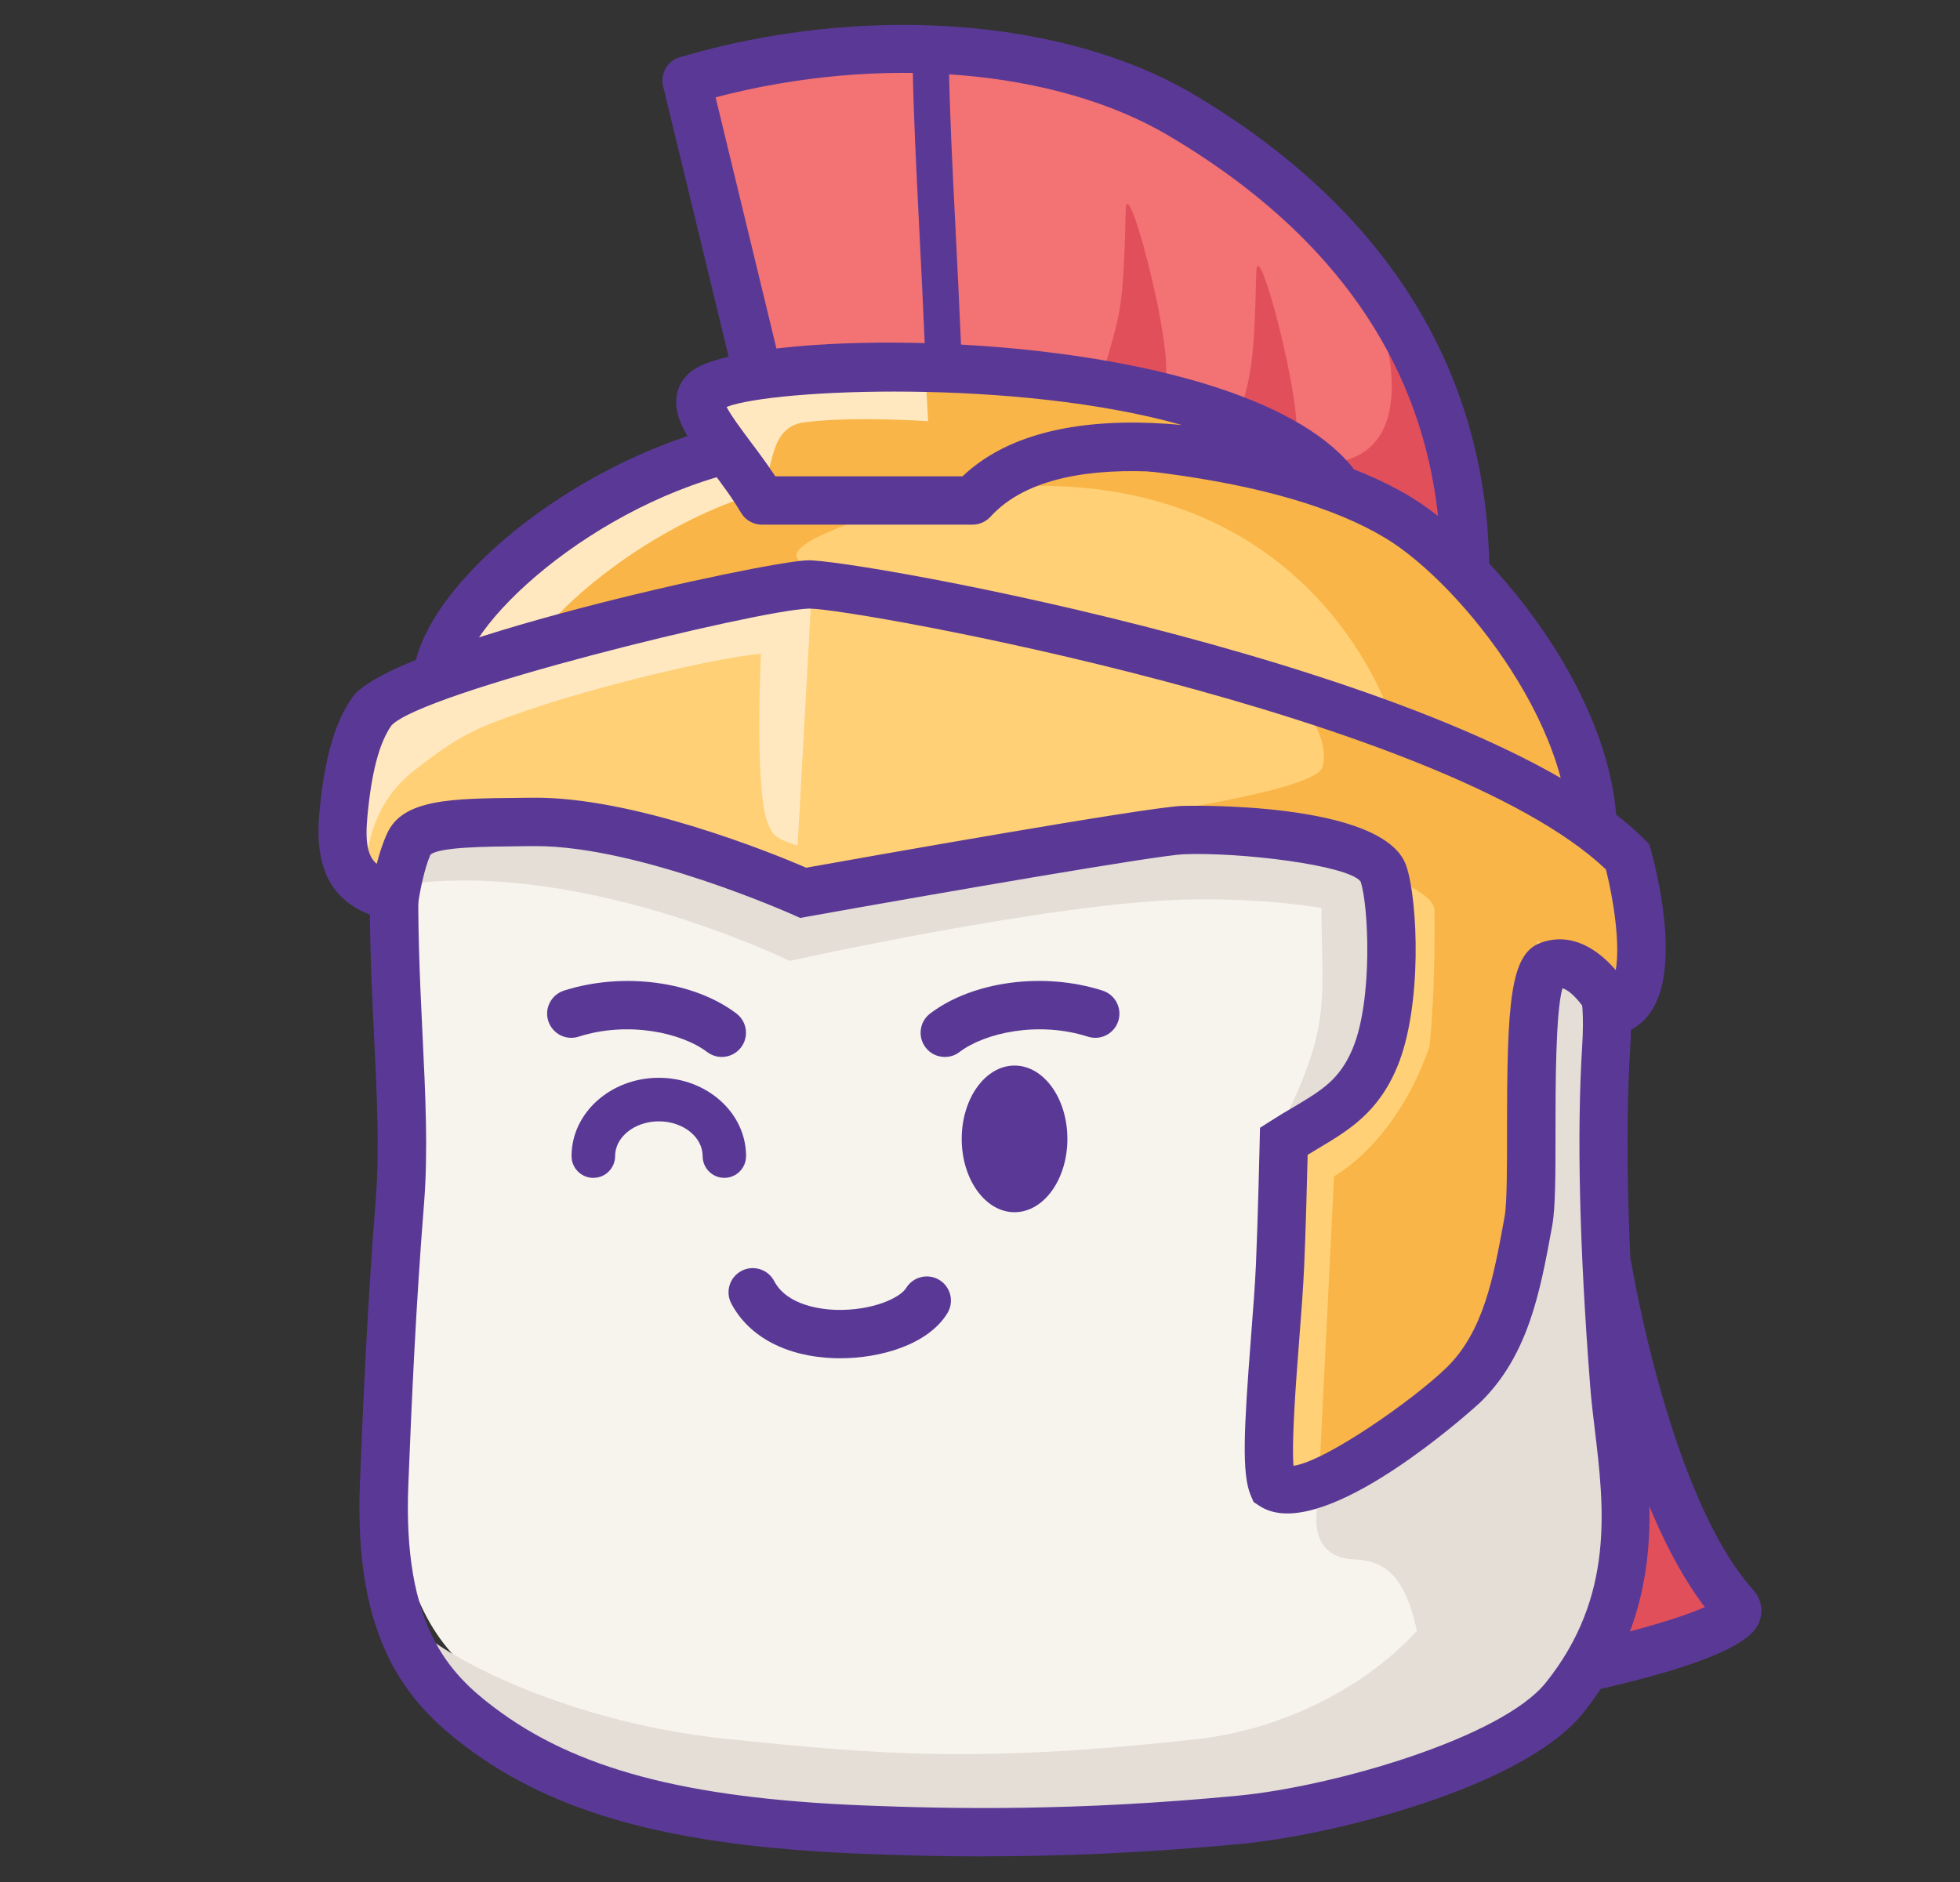 <svg viewBox="0 0 291.56 280.07" version="1.1" xmlns="http://www.w3.org/2000/svg" id="Layer_1">
  
  <rect x="0" y="0" width="291.56" height="280.07" fill="#333333" stroke="none"/>
  
  <defs>
    <style>
      .st0 {
        fill: #f7f3ed;
      }

      .st1 {
        fill: #ffd075;
      }

      .st2 {
        fill: #f37273;
      }

      .st3 {
        fill: #e14f5b;
      }

      .st4 {
        fill: #fff;
      }

      .st5 {
        fill: #ffe8c0;
      }

      .st6 {
        fill: #e5ded6;
      }

      .st7 {
        fill: #5a3996;
      }

      .st8 {
        fill: #f9b547;
      }
    </style>
  </defs>
  <polygon points="236.94 249.1 249.25 245.67 258.47 238.32 250.27 225.88 242.78 200.63 240.75 192.89 238.37 236.2 236.94 249.1" class="st3"></polygon>
  <path d="M62.42,115.68c4.75-33.69,22.4-33.38,49.01-37.19,14.01-2.01,44.29-4.07,74.24-.89,16.86,1.79,46.1,3.47,46.1,38.07,0,14.9,5.39,70.41,5.34,97.56-.02,13.99-.69,37.01-24.24,43.47-41.78,11.47-94.9,4.42-119.99.6-23.15-3.52-35.86-12.9-34.33-48.31,1.19-27.64,3.88-93.31,3.88-93.31Z" class="st0"></path>
  <path d="M231.13,252.7c-1.03,0-2.03-.45-2.72-1.25-.85-.98-1.1-2.35-.66-3.57,2.58-7.14,6.52-45.39,7.83-59.53.17-1.8,1.65-3.2,3.45-3.26,1.91-.19,3.38,1.23,3.68,3.02.06.34,5.79,34.81,18.09,48.44,1.13,1.25,1.5,2.93.99,4.49-.53,1.61-1.94,5.89-29.94,11.59-.24.05-.48.07-.72.07ZM240.57,210.47c-1.28,11.78-2.97,25.56-4.59,33.89,7.17-1.67,14.27-3.72,17.62-5.25-5.84-7.61-10.11-18.79-13.03-28.64Z" class="st7"></path>
  <path d="M233.24,104.56c-4.77-3.84-12.99,1.32-12.63,3.65,4.75,30.64,8.55,90.4.39,116.72-7.11,22.94-28.37,32.21-42.85,33.82-32.55,3.62-47.58,2.28-69.85,0-21.61-2.22-38.07-10.28-44.27-14.82-6.82-5,5.99,15.77,26.28,21.95,20.28,6.19,43.87,7.12,62.91,6.6,19.05-.52,39.21-.81,53-4.99s22.27-6.41,29.08-17.29c6.81-10.87,5.74-42.24,5.42-46.84-.32-4.6-2.08-94.46-7.48-98.81Z" class="st6"></path>
  <path d="M90.55,104.21c6.93,1.55,32.12,4.18,39.21,4.47,8.04.33,38.25,1.09,43.36.92,11.43-.37,14.21-1.27,17.26-1.65s4.04-.32,4.14.97c.06.85-1.64,2.42-6.28,4.04-8.28,2.9-29.22,4.43-42.25,4.43-15.5,0-31.25-.91-41.41-2.53-14.6-2.32-20.88-4.23-26.24-7.92-2.37-1.63-1.9-4.44,1.9-4.44s7.68,1.12,10.31,1.71Z" class="st4"></path>
  <path d="M217.71,249.85c-9.64,6.6-2.94-17.43-15.99-17.81-8.83-.25-5.14-10.4-5.14-10.4-5.05-3-4.14-23.27.88-26.74,5.02-3.46-7.16-26.81-7.16-26.81,7.96-15.55,6.28-19.3,6.28-33,0,0-8.38-1.51-19.98-1.26-20.07.44-59.13,9.14-59.13,9.14,0,0-32.5-15.97-59.49-11.01l-7.03-14.57,46.61-7.45,42.77-1.54,69.26,8.99,14.72,9.59-5.51,38.28,6.85,22.64,5.49,18.76-6.32,38.07-7.11,5.12Z" class="st6"></path>
  <path d="M146.48,276.21c-7.02,0-13.21-.19-18.6-.41-27.9-1.14-45.48-5.95-58.8-16.07-8.62-6.54-16.47-15.81-15.54-39.08.5-12.36,1.13-26.83,2.36-42.19.57-7.18.18-15.45-.25-24.21-.41-8.5-.83-17.29-.55-26.83h0c.65-21.51,7.41-33.57,22.63-40.3,18.64-8.25,49.4-10,71.92-10.02h5.62c19.91-.09,38.73-.13,52.35,4.3,11.83,3.85,25.52,22.01,27.61,48.08.38,4.79,1.56,6.37,3.04,8.37,2.81,3.77,4.89,7.51,4.22,18.39-.78,12.54-.38,29.19,1.19,49.47.15,1.88.39,3.89.64,6.01,1.42,11.79,3.36,27.94-8.79,43.12-8.94,11.16-37.37,18.19-50.61,19.47-14.87,1.44-27.66,1.88-38.47,1.88ZM62.31,127.63c-.28,9.27.14,17.91.54,26.27.44,9,.84,17.5.23,25.13-1.22,15.23-1.85,29.61-2.34,41.9-.84,20.97,6.11,28.07,12.7,33.06,12.06,9.16,28.43,13.53,54.74,14.62,13.45.55,31.98.88,56.08-1.45,14.24-1.38,39.12-8.62,45.69-16.81,10.27-12.83,8.68-26.08,7.27-37.77-.27-2.22-.52-4.34-.67-6.32-1.6-20.61-2-37.59-1.2-50.47.57-9.12-1-11.22-2.81-13.66-1.74-2.33-3.9-5.24-4.44-12.09-1.94-24.39-14.42-39.14-22.66-41.82-12.53-4.07-30.79-4.02-50.11-3.96h-5.63c-31.31.04-55.17,3.29-69.02,9.42-12.48,5.52-17.79,15.35-18.35,33.94h0Z" class="st7"></path>
  <path d="M124.96,202.09c-.29,0-.58,0-.86-.01-7.14-.24-12.72-3.2-15.31-8.13-.93-1.76-.25-3.93,1.51-4.86,1.76-.92,3.93-.25,4.86,1.51,1.93,3.67,7.07,4.22,9.19,4.29,5.42.14,9.54-1.78,10.45-3.26,1.04-1.69,3.25-2.22,4.94-1.19,1.69,1.04,2.22,3.25,1.19,4.94-2.87,4.68-9.92,6.71-15.95,6.71Z" class="st7"></path>
  <ellipse ry="10.91" rx="7.86" cy="169.45" cx="150.92" class="st7"></ellipse>
  <path d="M107.37,157.26c-.76,0-1.52-.24-2.17-.73-3.78-2.87-11.76-4.65-19.12-2.29-1.9.61-3.91-.44-4.52-2.33-.61-1.89.44-3.91,2.33-4.52,8.77-2.81,19.32-1.41,25.66,3.41,1.58,1.2,1.89,3.46.68,5.04-.71.93-1.78,1.42-2.86,1.42Z" class="st7"></path>
  <path d="M140.54,157.26c-1.08,0-2.16-.49-2.86-1.42-1.2-1.58-.9-3.84.68-5.04,6.34-4.82,16.89-6.23,25.66-3.41,1.89.61,2.93,2.63,2.33,4.52-.61,1.89-2.62,2.94-4.52,2.33-7.36-2.36-15.34-.58-19.11,2.29-.65.5-1.41.73-2.17.73Z" class="st7"></path>
  <path d="M107.76,175.25c-1.79,0-3.24-1.45-3.24-3.24,0-2.85-2.92-5.17-6.51-5.17s-6.51,2.32-6.51,5.17c0,1.79-1.45,3.24-3.24,3.24s-3.24-1.45-3.24-3.24c0-6.42,5.82-11.65,12.98-11.65s12.98,5.22,12.98,11.65c0,1.79-1.45,3.24-3.24,3.24Z" class="st7"></path>
  <path d="M115.01,65.15l-12.88-53.19c25.38-7.51,54.33-6.22,73.54,5.14,14.37,8.5,46.48,30.85,41.81,77.12-2.41,23.89-102.47-29.07-102.47-29.07Z" class="st2"></path>
  <path d="M164.1,55.55c2.43-8.96,2.99-8.4,3.36-24.26.16-6.84,8.59,25.94,5.23,25.94-5.6,0-8.59-1.68-8.59-1.68Z" class="st3"></path>
  <path d="M196.58,68.99c16.24-.37,8.62-21.55,8.96-20.72,3.85,9.38,8.96,14.93,8.96,14.93l4.29,19.41h-4.48l-17.73-13.63Z" class="st3"></path>
  <path d="M183.52,64.76c2.43-8.96,2.99-8.4,3.36-24.26.16-6.84,8.59,25.94,5.23,25.94-5.6,0-8.59-1.68-8.59-1.68Z" class="st3"></path>
  <path d="M207.59,103.91c-25.58,0-81.95-29.07-94.26-35.58-.91-.48-1.57-1.33-1.81-2.33l-12.88-53.19c-.45-1.86.64-3.75,2.47-4.29,27.17-8.04,57.15-5.88,76.39,5.49,31.91,18.88,46.97,46.74,43.56,80.58-.35,3.42-2.11,6.08-5.09,7.67-2.13,1.14-4.99,1.66-8.38,1.66ZM118.13,62.73c31.16,16.35,83.14,39.24,94.45,33.19.85-.46,1.23-1.04,1.33-2.06,3.16-31.29-10.32-56.07-40.06-73.67-16.84-9.97-42.97-12.12-67.4-5.71l11.68,48.24Z" class="st7"></path>
  <path d="M140.32,55.27c-1.44,0-2.63-1.13-2.69-2.58-.31-7.18-.62-13.41-.9-18.97-.47-9.41-.84-16.83-.96-23.85-.02-1.49,1.16-2.72,2.65-2.74,1.39-.05,2.72,1.16,2.74,2.65.11,6.93.48,14.32.95,23.67.28,5.58.59,11.81.9,19.01.06,1.49-1.09,2.75-2.58,2.81-.04,0-.08,0-.12,0Z" class="st7"></path>
  <path d="M65.02,101.56c0-12.44,27.9-35.41,54.78-36.4,26.88-1,67.5-.61,88.16,11.84,13.69,8.24,34.05,35.06,27.83,54.97l-75.74-23.39-95.02-7.01Z" class="st1"></path>
  <path d="M196.21,220.18l2.24-45.17s9.21-4.85,14.19-19.29c0,0,.89-7.21.75-20.28-.03-2.61-6.97-4.98-6.97-4.98l-7.22-4.73s-20.03-3.73-29.74-4.48c0,0,26.15-3.58,27.25-7.09.66-2.11.37-6.72-6.84-13.44l17.17,6.35s-10.93-36.62-55.81-34.72c-14.68.62-14,2.24-14,2.24,0,0-24.37,6.2-17.55,9.33,2.99,1.37-34.1,9.95-34.1,9.95l-19.29,5.35,5.23-12.69,17.92-12.69,17.55-6.72-1.87-5.6,2.61-5.23,23.89-2.24h17.17l22.77,4.48,12.32,4.11,10.08,4.85,7.09,5.97,10.45,5.6,12.69,12.69,8.96,15.31v8.21l2.99,7.47,7.47,5.23v19.79l-4.11,1.12-10.83-8.96-1.49,13.81,1.12,26.5-3.73,14.93-11.57,14.56-16.8,10.45Z" class="st8"></path>
  <path d="M78.43,96.8c6.72-9.22,19.25-18.1,31.35-22.47,6.72-2.43-2.05-5.41-2.05-5.41l-13.44,3.55-18.48,11.76-7.28,10.08-3.17,6.42,13.07-3.92Z" class="st5"></path>
  <path d="M235.78,135.55c-.31,0-.63-.04-.95-.13l-81.08-22.19-89.06-8.09c-1.85-.17-3.27-1.72-3.27-3.58,0-15.29,30.68-38.98,58.24-40,43.55-1.61,73.87,2.55,90.15,12.35,13.67,8.24,36.45,36.57,29.4,59.12-.48,1.53-1.89,2.52-3.43,2.52ZM69.34,98.34l85.38,7.76c.21.02.42.06.62.11l77.76,21.28c2.48-17.66-15.58-40.54-27.01-47.43-15.06-9.07-44.06-12.89-86.17-11.32-23.03.85-46.22,18.92-50.59,29.6Z" class="st7"></path>
  <path d="M58.7,133.46c-5.94-1.37-8.37-4.32-7.62-12.29.75-7.96,2.2-12.4,4.25-15.34,4.33-6.22,57.37-22.15,64.84-22.4s97.96,19.91,121.95,44.05c0,0,5.79,20.75-2.05,22.9,0,0-4.24-8.7-9.64-6.72-4.08,1.49-1.85,31.45-3.05,37.98-1.65,8.99-3.21,18.14-9.71,24.45-3.27,3.17-22.58,18.7-28.31,14.96-1.65-3.86.59-22.15,1.06-32.79.29-6.69.56-18.48.56-18.48,6-3.83,10.64-5.41,13.56-12.44,3.42-8.21,2.68-23.21,1.24-27.38-1.93-5.61-24.14-6.72-29.86-6.47-5.72.25-56.43,9.33-56.43,9.33,0,0-23.8-10.73-40.22-10.55-9.46.11-16.89-.06-18.39,3.17-1.49,3.24-2.18,7.99-2.18,7.99Z" class="st1"></path>
  <path d="M118.65,125.83l2.11-38.11-8.67-.75-50.27,17.42-7.71,5.72-3.48,12.94v7.96l3.86-1.29s-.56-9.08,7.09-15.06c7.08-5.52,9.29-6.34,16.43-8.83,10.52-3.67,28.46-7.99,35.18-8.55,0,0-.91,19.3.85,24.69.85,2.6,1.59,2.81,4.62,3.86Z" class="st5"></path>
  <path d="M236.15,122.75l7.47,5.23v19.79l-4.11,1.12-10.83-8.96-1.49,13.81,1.12,26.5-3.73,14.93-11.57,14.56-16.8,10.45,2.24-45.17s9.21-4.85,14.19-19.29c0,0,.89-7.21.75-20.28-.03-2.61-6.97-4.98-6.97-4.98l-7.22-4.73s-20.03-3.73-29.74-4.48c0,0,26.15-3.58,27.25-7.09.66-2.11.37-6.72-6.84-13.44l17.17,6.35" class="st8"></path>
  <path d="M193.97,67.5" class="st8"></path>
  <path d="M191.5,225.18c-1.54,0-2.93-.34-4.11-1.1l-.91-.6-.43-1c-1.36-3.17-1.01-9.91.04-23.49.3-3.91.6-7.73.74-10.87.29-6.66.56-18.39.56-18.4l.04-1.92,1.62-1.03c1.12-.72,2.19-1.36,3.22-1.96,4.38-2.6,7.02-4.17,8.96-8.83,3.01-7.24,2.36-21.33,1.16-24.83-1.88-2.45-18.01-4.39-26.31-4.05-4.02.18-35.66,5.65-55.95,9.28l-1.1.2-1.02-.46c-.23-.1-22.89-10.23-38.31-10.23-.13,0-.26,0-.39,0l-1.93.02c-5.1.05-12.08.11-13.35,1.26-.91,2.06-1.59,5.63-1.76,6.81l-.56,3.86-3.8-.87c-8.06-1.86-11.26-6.83-10.39-16.13.75-8.03,2.26-13.29,4.88-17.06,5.69-8.17,61.22-20.2,67.67-20.41,6.3-.35,99.39,16.19,124.61,41.58l.66.67.25.9c.75,2.69,4.3,16.47.39,23.36-1.14,2.02-2.86,3.39-4.96,3.97l-2.87.79-1.31-2.68c-.87-1.76-2.89-4.49-4.42-4.92-1.03,3.61-1.03,14.94-1.03,21.26,0,6.35,0,11.37-.48,14l-.11.62c-1.7,9.24-3.45,18.79-10.63,25.76-.2.19-17.95,16.5-28.67,16.5ZM194.52,171.83c-.09,3.64-.29,11.56-.52,16.6-.14,3.21-.44,7.11-.75,11.11-.44,5.69-1.13,14.64-.84,18.55,4.76-.65,17.81-9.79,22.74-14.58,5.53-5.37,7-13.4,8.56-21.9l.11-.62c.36-1.98.36-7.43.36-12.7,0-19,.42-26.34,4.99-28.01,4.53-1.66,8.47.89,11.18,4.06.67-3.83-.29-10.37-1.46-14.98-24.21-23.02-111.68-38.81-118.49-38.81-.04,0-.08,0-.12,0-7.67.26-57.58,12.44-62.06,17.4-1.8,2.58-2.95,6.91-3.57,13.55-.37,3.98.09,5.92,1.39,7.03.38-1.49.9-3.13,1.57-4.58,2.34-5.08,9.62-5.15,19.69-5.24l1.92-.02c15.05-.18,35.83,8.3,40.71,10.41,8.63-1.54,50.32-8.95,55.83-9.19.3-.02,30.07-.85,33.42,8.89,1.77,5.15,2.41,20.95-1.33,29.92-2.85,6.86-7.26,9.48-11.92,12.25-.46.27-.93.55-1.41.85Z" class="st7"></path>
  <path d="M113.33,74.47c-4.37-7.41-11.76-13.88-8.21-16.43,7.65-5.48,76.34-6.6,93.14,13.56,0,0-38.89-13.31-53.57,2.86h-31.36Z" class="st8"></path>
  <path d="M112.03,71.42c3.92,1.49,1.12-7.76,7.65-8.59,7.41-.93,18.39-.16,18.39-.16l-.38-6.65-24.17-.28-7.28,2.05v4.11l5.79,9.52Z" class="st5"></path>
  <path d="M144.69,78.06h-31.36c-1.27,0-2.45-.67-3.1-1.77-1.29-2.19-2.88-4.31-4.42-6.36-3.18-4.24-5.69-7.59-5.16-11.03.24-1.54,1.06-2.84,2.37-3.78,9.84-7.04,80.51-6.8,97.99,14.19,1.03,1.24,1.11,3.01.2,4.34-.91,1.33-2.6,1.88-4.13,1.36-10.2-3.48-39.02-9.93-49.74,1.87-.68.75-1.65,1.18-2.66,1.18ZM115.33,70.87h27.85c8.09-7.7,21.12-8.71,32.61-7.64-24.49-6.92-60.57-5.4-67.71-2.69.68,1.32,2.33,3.52,3.49,5.08,1.21,1.61,2.53,3.38,3.76,5.25Z" class="st7"></path>
</svg>